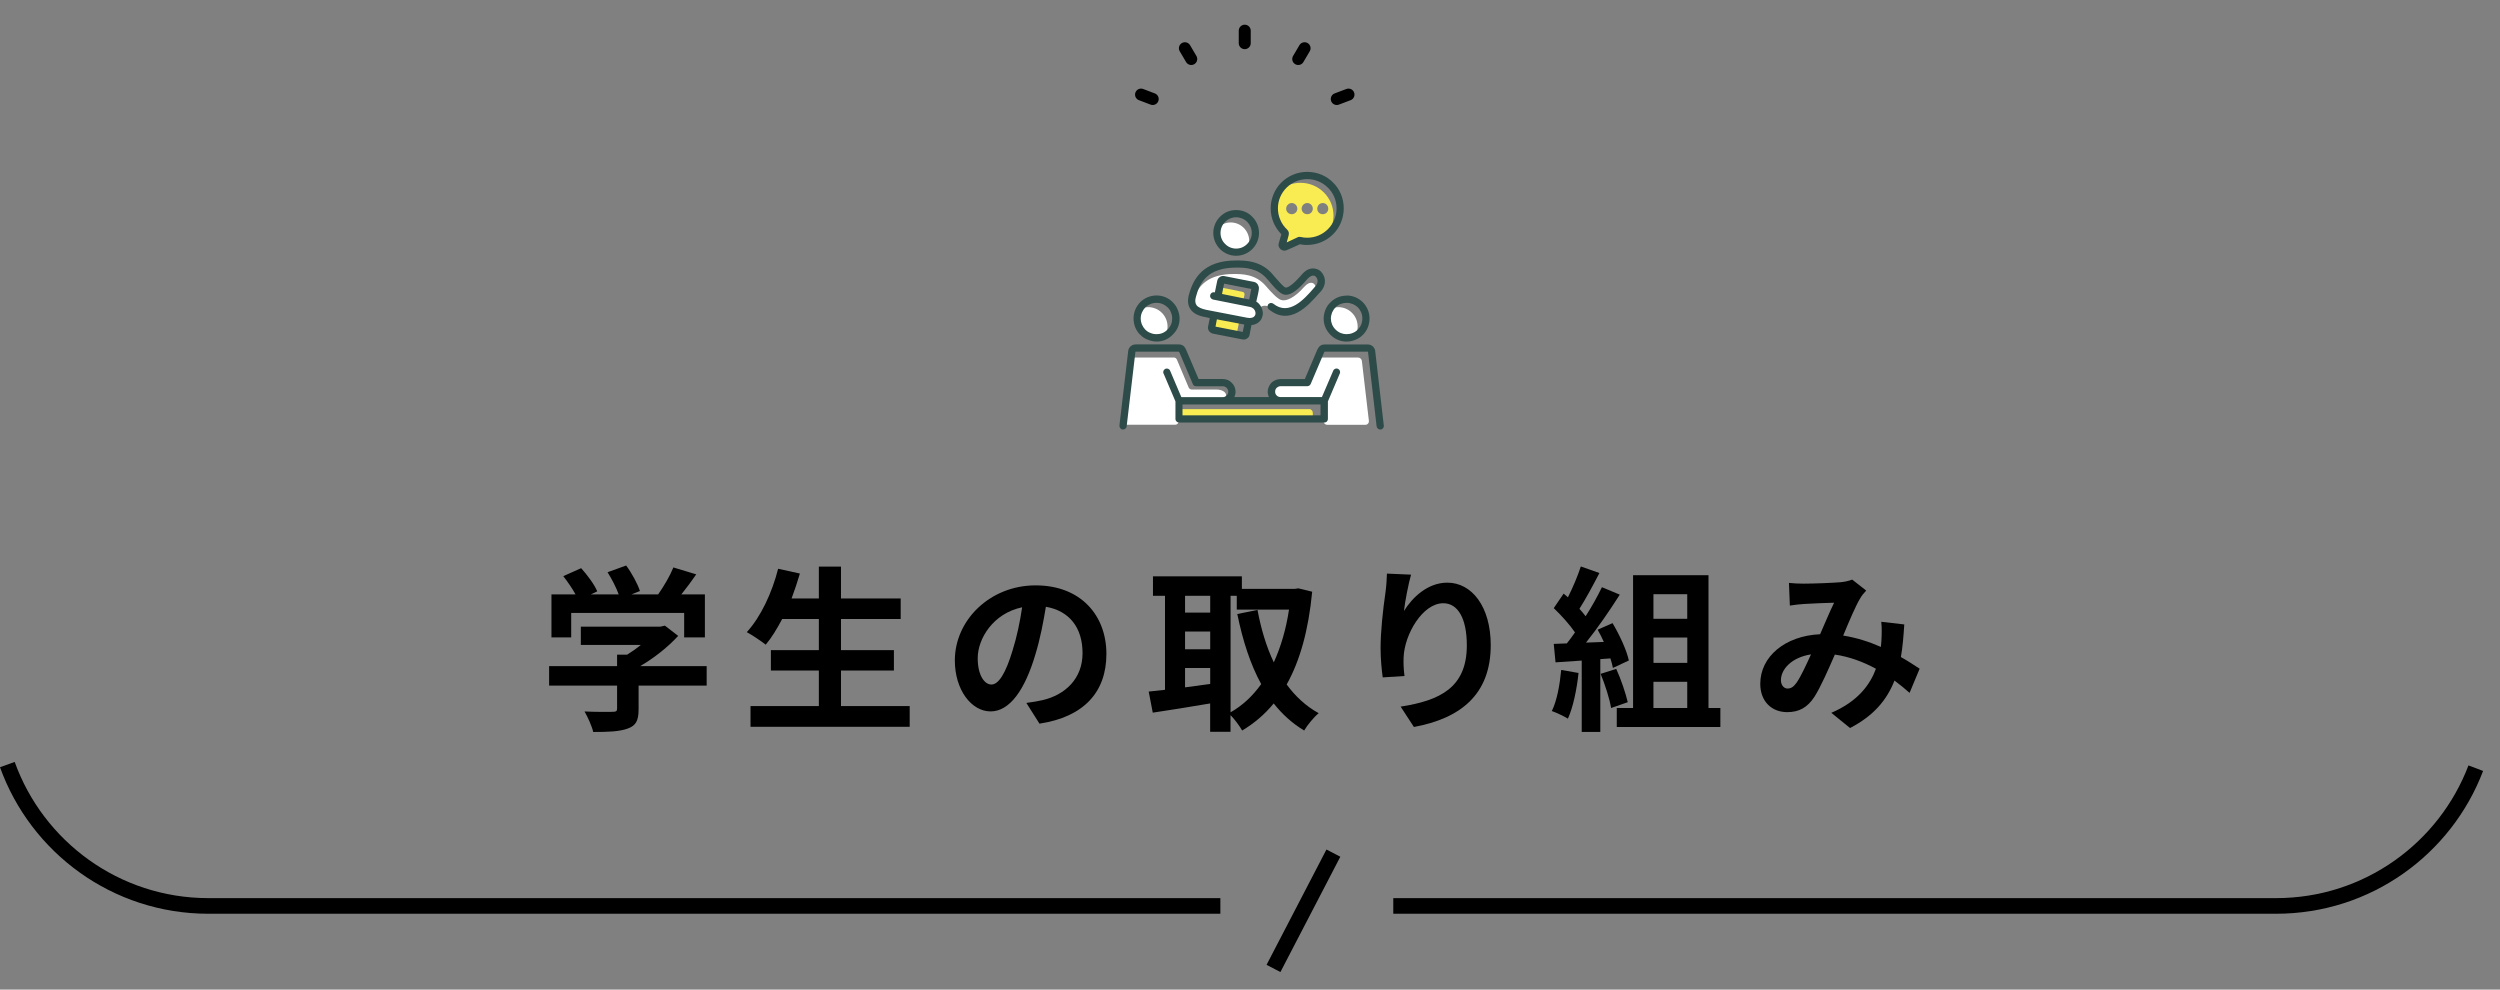 <?xml version="1.0" encoding="UTF-8"?>
<svg id="_レイヤー_1" data-name="レイヤー 1" xmlns="http://www.w3.org/2000/svg" width="480" height="190" viewBox="0 0 480 190">
  <rect x="0" y="0" width="480" height="190" fill="#808080" stroke="none"/>
  <g>
    <g>
      <path d="M135.7,131.63h-13.09v4.52c0,2.11-.44,3.16-2.11,3.74-1.6.58-3.71.65-6.6.65-.27-1.16-1.05-2.86-1.67-3.94,2.18.1,4.69.1,5.37.07.71,0,.88-.14.88-.61v-4.42h-13.05v-3.74h13.05v-2.21h1.94c.88-.54,1.8-1.19,2.62-1.87h-11.52v-3.5h15.26l.88-.2,2.55,1.97c-1.9,2.07-4.56,4.22-7.31,5.81h12.78v3.74ZM109.69,122.38h-3.81v-8.26h4.62c-.61-1.12-1.53-2.45-2.35-3.5l3.43-1.53c1.19,1.33,2.55,3.13,3.09,4.45l-1.22.58h5.34c-.48-1.33-1.33-2.96-2.14-4.25l3.57-1.29c1.09,1.46,2.21,3.54,2.65,4.9l-1.63.64h5.13c1.12-1.6,2.28-3.57,2.92-5.17l4.39,1.33c-.92,1.33-1.9,2.65-2.86,3.84h4.52v8.26h-3.98v-4.69h-21.69v4.69Z"/>
      <path d="M174.66,135.57v3.98h-30.56v-3.98h13.12v-6.83h-9.21v-3.91h9.21v-5.98h-7.04c-.99,1.87-2.04,3.6-3.16,4.93-.82-.65-2.62-1.87-3.64-2.41,2.65-2.86,4.86-7.55,6.02-12.17l4.18.92c-.48,1.63-1.02,3.23-1.6,4.79h5.24v-6.12h4.25v6.12h11.46v3.94h-11.46v5.98h10.16v3.91h-10.16v6.83h13.19Z"/>
      <path d="M197.07,134.96c1.29-.17,2.24-.34,3.13-.54,4.32-1.02,7.65-4.11,7.65-9.01s-2.52-8.12-7.04-8.91c-.48,2.86-1.05,5.98-2.01,9.14-2.01,6.8-4.93,10.95-8.6,10.95s-6.87-4.11-6.87-9.79c0-7.75,6.77-14.41,15.5-14.41s13.6,5.81,13.6,13.16-4.35,12.1-12.85,13.39l-2.52-3.98ZM194.45,124.76c.78-2.48,1.39-5.37,1.8-8.16-5.58,1.16-8.53,6.05-8.53,9.76,0,3.4,1.36,5.07,2.62,5.07,1.39,0,2.75-2.11,4.11-6.66Z"/>
      <path d="M251.94,113.61c-.71,7.41-2.35,13.26-4.9,17.81,1.67,2.28,3.71,4.18,6.15,5.51-.92.75-2.18,2.28-2.79,3.33-2.31-1.39-4.21-3.13-5.85-5.2-1.73,2.11-3.74,3.81-6.05,5.2-.51-.88-1.43-2.14-2.24-2.96v3.2h-3.91v-5.44c-3.91.68-7.89,1.29-11.02,1.77l-.78-4.05c.92-.1,1.97-.2,3.13-.34v-18.05h-2.31v-3.74h17.07v2.41h10.17l.68-.1,2.65.65ZM227.53,114.39v3.23h4.83v-3.23h-4.83ZM227.53,124.66h4.83v-3.4h-4.83v3.4ZM227.53,131.97c1.56-.21,3.2-.44,4.83-.65v-3.06h-4.83v3.71ZM236.27,136.76c2.24-1.26,4.22-3.09,5.88-5.41-2.07-3.77-3.54-8.33-4.59-13.46l3.88-.78c.68,3.64,1.7,7.07,3.13,10.06,1.33-2.92,2.35-6.32,2.92-10.13h-10.03v-2.65h-1.19v22.37Z"/>
      <path d="M270.92,110.34c-.48,1.67-1.16,5.1-1.36,6.97,1.6-2.58,4.52-5.44,8.33-5.44,4.69,0,8.33,4.59,8.33,12,0,9.52-5.85,14.07-14.75,15.71l-2.55-3.91c7.48-1.16,12.71-3.6,12.71-11.76,0-5.2-1.73-8.09-4.52-8.09-3.98,0-7.45,5.98-7.62,10.4-.03.92-.03,2.01.17,3.57l-4.18.27c-.17-1.29-.41-3.37-.41-5.61,0-3.13.44-7.31.95-10.78.17-1.22.24-2.58.27-3.54l4.62.2Z"/>
      <path d="M303.08,129.21c-.34,3.2-1.05,6.59-2.04,8.77-.71-.44-2.21-1.16-3.09-1.46.99-2.01,1.53-5.03,1.8-7.89l3.33.58ZM307.26,126.56v13.97h-3.57v-13.7l-5.03.34-.34-3.54,2.52-.1c.51-.65,1.05-1.36,1.56-2.11-.99-1.46-2.65-3.3-4.08-4.66l1.9-2.79c.27.24.54.48.82.71.95-1.87,1.9-4.15,2.48-5.92l3.57,1.26c-1.22,2.35-2.62,4.96-3.84,6.87.44.47.85.99,1.19,1.43,1.22-1.9,2.31-3.88,3.13-5.58l3.43,1.43c-1.9,2.99-4.28,6.46-6.49,9.21l3.43-.13c-.37-.82-.78-1.63-1.19-2.35l2.86-1.26c1.36,2.28,2.72,5.24,3.13,7.17l-3.06,1.43c-.1-.54-.27-1.16-.48-1.83l-1.94.14ZM310.32,128.43c.92,2.01,1.8,4.66,2.21,6.39l-3.2,1.12c-.27-1.73-1.16-4.49-2.01-6.56l2.99-.95ZM330.31,135.94v3.64h-19.89v-3.64h3.13v-25.5h14.48v25.5h2.28ZM317.46,114.08v4.73h6.49v-4.73h-6.49ZM323.96,122.41h-6.49v4.86h6.49v-4.86ZM317.46,135.94h6.49v-5.03h-6.49v5.03Z"/>
      <path d="M366.63,133.02c-.88-.78-1.87-1.6-2.89-2.35-1.5,3.81-4.04,6.77-8.53,9.11l-3.6-2.92c5.1-2.18,7.45-5.41,8.57-8.46-2.38-1.29-5.03-2.31-7.89-2.72-1.26,2.89-2.72,6.22-3.91,8.09-1.33,2.04-2.92,2.96-5.24,2.96-2.96,0-5.17-2.04-5.17-5.44,0-5.2,4.73-9.21,11.49-9.52.95-2.18,1.9-4.45,2.69-6.05-1.33.03-4.22.14-5.75.24-.71.04-1.9.17-2.75.31l-.17-4.35c.88.1,2.04.14,2.79.14,1.9,0,5.51-.14,7.07-.27.82-.07,1.7-.27,2.28-.51l2.69,2.11c-.48.51-.85.95-1.12,1.43-.88,1.43-2.11,4.35-3.3,7.21,2.62.41,5.07,1.22,7.24,2.18.03-.41.07-.78.1-1.16.07-1.29.1-2.58-.03-3.67l4.42.51c-.14,2.24-.31,4.35-.65,6.26,1.39.78,2.62,1.6,3.6,2.24l-1.94,4.66ZM347.72,125.64c-3.74.58-5.78,2.86-5.78,4.96,0,.95.58,1.6,1.26,1.6s1.16-.31,1.77-1.16c.85-1.26,1.8-3.33,2.75-5.41Z"/>
    </g>
    <g>
      <path d="M239.72,47.23c-.66.79-1.65,1.32-2.77,1.32-1.95,0-3.53-1.58-3.53-3.53,0-.33.03-.66.13-.99.63-.79,1.62-1.32,2.74-1.32,1.98,0,3.56,1.62,3.56,3.56,0,.33-.07.66-.13.96h0ZM252.65,55.28c-.1-1.02-1.12-1.52-2.31-.13-1.82,2.08-3.5,2.77-4.39,2.44-.66-.23-1.72-1.29-2.9-2.67-1.98-2.31-4.49-2.31-6.21-2.31-4.82,0-6.73,2.21-7.66,4.69-.3,1.58.56,2.51,2.51,2.87l7.53,1.45c1.85.36,2.54-.86,2.24-1.91.86-1.78,2.41-.69,2.48-.66,3.53,2.64,6.77-1.55,8.42-3.4.13-.13.23-.23.3-.36h0ZM240.24,58.42l.56-2.84c.03-.23-.13-.46-.36-.5l-5.45-1.09c-.23-.07-.73.07-.76.3l-.56,2.77,6.57,1.32v.03Z" fill="#fff" fill-rule="evenodd"/>
      <path d="M260.41,64.06c-.56.36-1.22.56-1.95.56-2.05,0-3.73-1.65-3.73-3.7,0-.5.1-.96.26-1.39.56-.33,1.25-.56,1.95-.56,2.08,0,3.73,1.68,3.73,3.73,0,.5-.1.96-.26,1.35h0ZM252.62,69.08l-1.58,3.76c-.1.23-.33.4-.59.4h-4.69c-.99,0-1.75.79-1.75,1.75h0c0,.96.76,1.72,1.75,1.72h7.72c.36,0,.66.3.66.66v3.53c0,.36.3.66.66.66h7.36c.2,0,.36-.07.5-.23.13-.13.17-.3.17-.5l-1.35-11.52c-.03-.36-.36-.66-.73-.66h-7.49c-.26,0-.5.17-.63.43h0ZM225.98,69.08l2.24,5.31c.1.23.33.4.59.4h4.69c2.28,0,2.64,1.91.36,1.91h-6.9c-.36,0-.66.3-.66.66v3.53c0,.36-.3.66-.66.66h-9.21c-.17,0-.36-.07-.46-.23-.13-.13-.2-.3-.17-.5l1.32-11.52c.07-.36.36-.66.73-.66h7.53c.26,0,.5.17.59.43h0ZM223.91,64.06c-.56.36-1.22.56-1.95.56-2.05,0-3.73-1.65-3.73-3.7,0-.5.1-.96.26-1.39.56-.33,1.25-.56,1.95-.56,2.08,0,3.73,1.68,3.73,3.73,0,.5-.1.96-.26,1.35h0Z" fill="#fff" fill-rule="evenodd"/>
      <path d="M254.96,44.95c-1.09.86-2.48,1.39-3.96,1.39-.46,0-.92-.07-1.35-.17-.1,0-.2,0-.26.03l-2.61,1.19c-.13.07-.33.07-.46-.07-.1-.1-.17-.26-.13-.43l.56-1.88c.03-.17,0-.33-.1-.43-1.22-1.16-1.98-2.77-1.98-4.59,0-1.29.4-2.51,1.06-3.5,1.09-.89,2.48-1.39,3.96-1.39,3.5,0,6.34,2.81,6.34,6.3,0,1.32-.4,2.51-1.06,3.53h0ZM251.4,80.53h-24.82c-.36,0-.66-.33-.66-.76v-.46c0-.43.3-.76.66-.76h24.82c.36,0,.66.33.66.76v.46c0,.43-.3.76-.66.76h0ZM233.74,56.7l.3-1.58,4.55.92c.23.03.4.3.36.53l-.23,1.09-4.98-.96ZM238.03,61.19l-.56,2.81-4.55-.89c-.23-.03-.4-.3-.36-.53l.46-2.28,5.02.89ZM248.03,38.98c.56,0,1.06.5,1.06,1.09s-.5,1.06-1.06,1.06c-.59,0-1.09-.46-1.09-1.06s.5-1.09,1.09-1.09h0ZM251,38.98c.59,0,1.06.5,1.06,1.09s-.46,1.06-1.06,1.06-1.09-.46-1.09-1.06.5-1.09,1.09-1.09h0ZM253.97,38.98c.59,0,1.06.5,1.06,1.09s-.46,1.06-1.06,1.06-1.06-.46-1.06-1.06.46-1.09,1.06-1.09h0Z" fill="#f9ec53" fill-rule="evenodd"/>
      <path d="M227.04,79.74h26.5v-2.08h-26.5v2.08ZM223.38,71.72c-.13-.36.03-.76.4-.92.33-.13.76.03.89.4l2.15,5.05h7.95c.3,0,.56-.1.73-.3.2-.2.33-.43.33-.73s-.13-.56-.33-.76c-.17-.17-.43-.3-.73-.3h-5.12c-.33,0-.59-.2-.66-.5l-2.51-5.91c-.03-.07-.1-.17-.13-.23h-8.32s-.03,0-.03.03l-1.68,14.29c-.03.4-.4.66-.76.63-.4-.03-.66-.4-.63-.79l1.68-14.26c.03-.33.17-.63.4-.86l.07-.07c.26-.23.59-.36.96-.36h8.35c.4,0,.73.17.96.4.17.2.3.43.4.66l2.38,5.58h4.65c.66,0,1.29.26,1.72.73.46.43.73,1.06.73,1.72,0,.36-.1.73-.23,1.02h6.63c-.13-.3-.23-.66-.23-1.02,0-.66.3-1.29.73-1.75l.03-.03c.46-.4,1.06-.66,1.72-.66h4.65l2.38-5.61c.1-.23.23-.43.4-.63.23-.23.56-.4.96-.4h8.35c.36,0,.69.13.96.36.23.23.43.53.46.89l1.65,14.29c.07.4-.23.76-.59.79-.4.03-.73-.23-.79-.63l-1.65-14.29v-.03h-8.35c-.03.07-.07.13-.1.2l-2.54,5.97c-.1.26-.36.46-.66.46h-5.12c-.3,0-.53.1-.73.3h-.03c-.2.2-.3.46-.3.76s.1.53.3.73c.2.2.46.3.76.3h7.92l2.18-5.08c.13-.33.56-.5.89-.36.36.17.53.56.36.92l-2.28,5.35v3.37c0,.4-.3.69-.69.69h-27.89c-.36,0-.69-.3-.69-.69v-3.37l-2.28-5.35ZM222.06,58.15c-.86,0-1.62.33-2.15.86-.53.56-.89,1.29-.89,2.11,0,.89.36,1.62.86,2.15.3.3.63.53,1.02.66.36.17.76.23,1.19.23.73,0,1.49-.26,2.08-.89.63-.59.89-1.35.89-2.08,0-.43-.07-.83-.23-1.19-.13-.36-.36-.73-.66-.99h0c-.53-.53-1.25-.86-2.11-.86h0ZM218.92,58.02c.79-.79,1.91-1.29,3.14-1.29s2.34.5,3.1,1.29h0c.43.43.76.92.96,1.45.23.53.36,1.12.36,1.72,0,1.09-.4,2.18-1.32,3.07-.89.92-1.98,1.32-3.07,1.32-.59,0-1.19-.13-1.72-.36-.56-.2-1.06-.53-1.45-.96h-.03c-.76-.76-1.25-1.85-1.25-3.14,0-1.19.5-2.31,1.29-3.1h0ZM258.56,56.74c1.22,0,2.31.5,3.1,1.29.79.79,1.29,1.91,1.29,3.1,0,1.29-.5,2.38-1.25,3.14-.43.43-.92.76-1.45.96-.53.23-1.12.36-1.72.36-1.09,0-2.18-.4-3.1-1.32-.89-.89-1.29-2.01-1.29-3.1,0-.56.13-1.16.33-1.68.23-.56.56-1.06.99-1.45l.03-.03c.76-.76,1.82-1.25,3.07-1.25h0ZM260.71,59.01c-.56-.53-1.32-.86-2.15-.86s-1.58.3-2.11.83v.03c-.3.26-.53.63-.69.99-.13.36-.23.76-.23,1.16,0,.76.3,1.52.89,2.11.63.63,1.39.89,2.11.89.4,0,.83-.07,1.19-.23.36-.13.69-.36.99-.66.53-.53.86-1.25.86-2.15,0-.83-.33-1.55-.86-2.11h0Z" fill="#2d4b48"/>
      <path d="M237.34,40.33c1.22,0,2.31.46,3.1,1.29.79.79,1.29,1.88,1.29,3.1s-.5,2.31-1.29,3.1h0c-.79.79-1.88,1.29-3.1,1.29s-2.31-.5-3.1-1.29c-.79-.79-1.29-1.91-1.29-3.1s.5-2.31,1.29-3.1c.79-.83,1.88-1.29,3.1-1.29h0ZM240.28,62.45l-.36,1.82c-.03.3-.23.56-.5.73-.23.17-.53.23-.86.17l-5.71-1.12c-.3-.07-.56-.26-.73-.5-.17-.26-.23-.56-.17-.86l.33-1.62-.92-.2c-1.29-.23-2.18-.69-2.71-1.39-.56-.73-.69-1.65-.4-2.81.43-1.62,1.12-3.27,2.51-4.55,1.39-1.25,3.43-2.11,6.57-2.11.92,0,2.08,0,3.3.33,1.25.33,2.57.99,3.7,2.31l.3.36c1.02,1.16,1.88,2.18,2.24,2.21.23,0,.53-.13.99-.46.56-.4,1.25-1.09,2.18-2.15.86-.99,1.82-1.22,2.64-.99.33.07.66.26.92.5.26.26.46.56.59.89.36.86.26,1.98-.59,2.94l-.43.46c-2.01,2.28-5.51,6.24-9.54,3-.3-.23-.36-.66-.13-.99.26-.3.69-.33.99-.1,3,2.41,5.94-.92,7.62-2.84l.43-.5c.46-.5.53-1.06.36-1.45-.07-.17-.17-.3-.26-.4-.1-.07-.2-.17-.33-.2-.33-.07-.76.07-1.22.56-.99,1.16-1.75,1.91-2.41,2.38-.76.56-1.35.76-1.91.73-.96-.07-1.98-1.29-3.2-2.71l-.3-.33c-.92-1.09-1.98-1.62-3-1.88-1.02-.3-2.08-.3-2.94-.3-2.74,0-4.49.73-5.61,1.75-1.16,1.06-1.75,2.48-2.11,3.89-.2.69-.13,1.22.13,1.58.33.43.96.69,1.88.89l7.86,1.52c.73.13,1.19-.03,1.39-.33.1-.1.17-.23.17-.36.03-.17.03-.33-.03-.5-.1-.4-.46-.79-1.02-.89l-7.1-1.42c-.36-.1-.63-.46-.53-.83.07-.4.43-.63.79-.56l.1.03.46-2.24c.07-.3.23-.56.5-.73.23-.17.53-.23.86-.17l5.71,1.12c.3.07.56.26.73.5.13.23.23.5.2.79,0,.36-.3,1.65-.5,2.48.59.36.99.96,1.16,1.58.1.33.13.69.07,1.02-.07.36-.2.73-.43,1.02-.36.46-.92.83-1.72.89h0ZM233.64,61.32l-.26,1.39,5.22,1.02.3-1.42-5.25-.99ZM239.85,57.49l.4-2.01-5.22-1.02-.4,1.98,5.22,1.06ZM239.45,42.58c-.53-.53-1.29-.86-2.11-.86s-1.58.33-2.11.86c-.56.56-.89,1.32-.89,2.15s.33,1.58.89,2.11c.53.56,1.29.89,2.11.89s1.58-.33,2.11-.89h0c.56-.53.89-1.29.89-2.11s-.33-1.58-.89-2.15h0Z" fill="#2d4b48"/>
      <path d="M251,33c1.91,0,3.7.76,4.95,2.05,1.29,1.25,2.05,3.04,2.05,4.95s-.76,3.7-2.05,4.98c-1.25,1.25-3.04,2.05-4.95,2.05-.26,0-.5,0-.76-.03-.23-.03-.46-.07-.66-.1l-2.51,1.12c-.2.1-.43.13-.63.1-.2-.03-.4-.13-.56-.26-.17-.13-.3-.33-.36-.53-.07-.2-.07-.43,0-.63l.5-1.72c-.63-.63-1.12-1.39-1.49-2.21-.36-.86-.56-1.78-.56-2.77,0-1.91.79-3.7,2.05-4.95,1.29-1.29,3.04-2.05,4.98-2.05h0ZM254.96,36.04c-1.02-1.02-2.41-1.65-3.96-1.65s-2.97.63-3.99,1.65c-1.02,1.02-1.65,2.41-1.65,3.96,0,.79.17,1.55.46,2.21.3.73.76,1.35,1.29,1.85.17.17.26.33.33.53.03.2.03.43-.03.63l-.36,1.32,2.05-.96c.1-.07.23-.1.33-.1h0c.13,0,.26,0,.36.03.2.03.4.07.59.1.2,0,.4.03.63.03,1.55,0,2.94-.63,3.96-1.65,1.02-1.02,1.65-2.44,1.65-3.99s-.63-2.94-1.65-3.96h0Z" fill="#2d4b48"/>
    </g>
    <g>
      <path d="M234.31,173.94H40.01c-17.78,0-32.91-11.32-38.6-27.14" fill="none" stroke="#000" stroke-miterlimit="10" stroke-width="3"/>
      <path d="M475.35,147.49c-5.87,15.46-20.82,26.45-38.34,26.45h-169.5" fill="none" stroke="#000" stroke-miterlimit="10" stroke-width="3"/>
      <line x1="256.01" y1="163.8" x2="244.51" y2="185.94" fill="none" stroke="#000" stroke-miterlimit="10" stroke-width="3"/>
    </g>
  </g>
  <g>
    <line x1="238.99" y1="5.89" x2="238.99" y2="8.29" fill="none" stroke="#000" stroke-dasharray="2.48 4.14" stroke-linecap="round" stroke-linejoin="round" stroke-width="2.3"/>
    <line x1="227.5" y1="9.26" x2="228.72" y2="11.33" fill="none" stroke="#000" stroke-dasharray="2.48 4.14" stroke-linecap="round" stroke-linejoin="round" stroke-width="2.3"/>
    <line x1="219.08" y1="18.16" x2="221.32" y2="19.01" fill="none" stroke="#000" stroke-dasharray="2.48 4.14" stroke-linecap="round" stroke-linejoin="round" stroke-width="2.3"/>
    <line x1="258.91" y1="18.16" x2="256.66" y2="19.01" fill="none" stroke="#000" stroke-dasharray="2.48 4.14" stroke-linecap="round" stroke-linejoin="round" stroke-width="2.3"/>
    <line x1="250.48" y1="9.26" x2="249.26" y2="11.33" fill="none" stroke="#000" stroke-dasharray="2.48 4.14" stroke-linecap="round" stroke-linejoin="round" stroke-width="2.3"/>
  </g>
</svg>